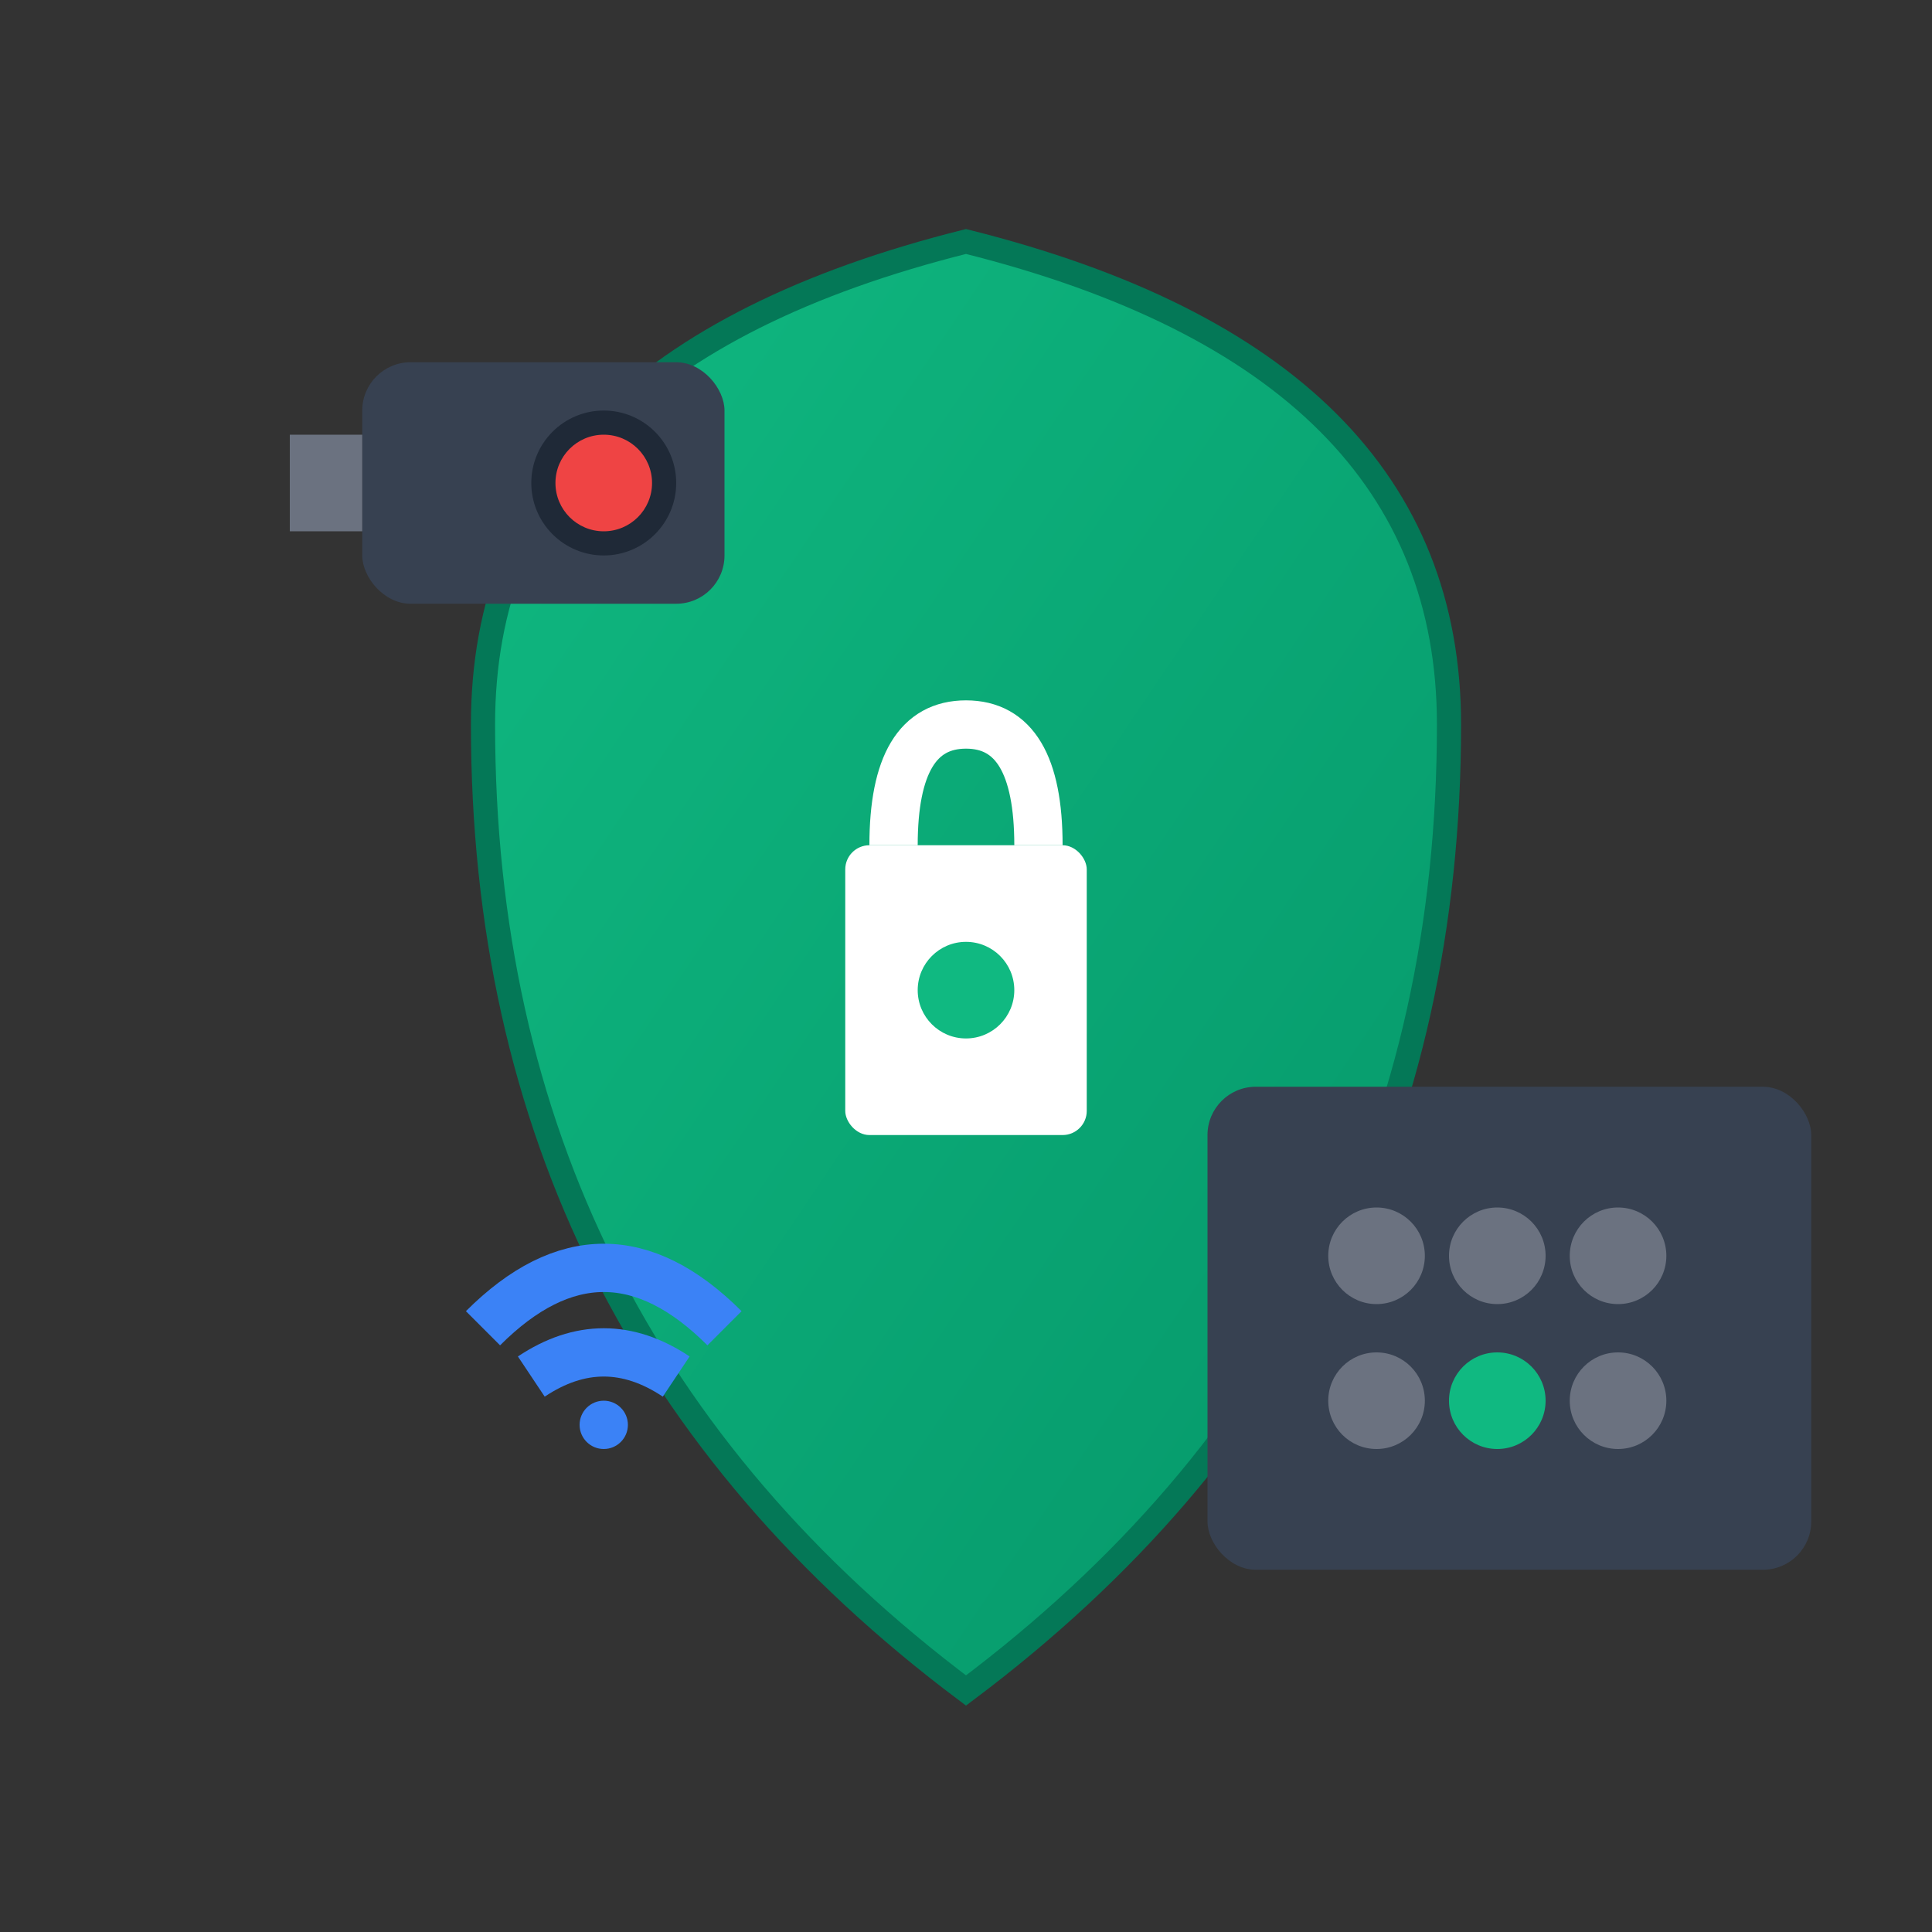 <svg width="80" height="80" viewBox="0 0 80 80" xmlns="http://www.w3.org/2000/svg">
  <rect x="0" y="0" width="80" height="80" fill="#333333" stroke="none"/>
  <defs>
    <linearGradient id="shieldGradient" x1="0%" y1="0%" x2="100%" y2="100%">
      <stop offset="0%" style="stop-color:#10b981;stop-opacity:1" />
      <stop offset="100%" style="stop-color:#059669;stop-opacity:1" />
    </linearGradient>
  </defs>
  
  <!-- Shield -->
  <path d="M40 10 Q20 15 20 30 Q20 55 40 70 Q60 55 60 30 Q60 15 40 10 Z" fill="url(#shieldGradient)" stroke="#047857" stroke-width="1"/>
  
  <!-- Lock -->
  <rect x="35" y="35" width="10" height="12" rx="1" fill="#ffffff"/>
  <path d="M37 35 Q37 30 40 30 Q43 30 43 35" stroke="#ffffff" stroke-width="2" fill="none"/>
  <circle cx="40" cy="41" r="2" fill="#10b981"/>
  
  <!-- Camera -->
  <rect x="15" y="15" width="15" height="10" rx="2" fill="#374151"/>
  <circle cx="25" cy="20" r="3" fill="#1f2937"/>
  <circle cx="25" cy="20" r="2" fill="#ef4444"/>
  <rect x="12" y="18" width="3" height="4" fill="#6b7280"/>
  
  <!-- Keypad -->
  <rect x="50" y="45" width="25" height="20" rx="2" fill="#374151"/>
  <circle cx="57" cy="52" r="2" fill="#6b7280"/>
  <circle cx="62" cy="52" r="2" fill="#6b7280"/>
  <circle cx="67" cy="52" r="2" fill="#6b7280"/>
  <circle cx="57" cy="58" r="2" fill="#6b7280"/>
  <circle cx="62" cy="58" r="2" fill="#10b981"/>
  <circle cx="67" cy="58" r="2" fill="#6b7280"/>
  
  <!-- WiFi signal -->
  <path d="M20 55 Q25 50 30 55" stroke="#3b82f6" stroke-width="2" fill="none"/>
  <path d="M22 57 Q25 55 28 57" stroke="#3b82f6" stroke-width="2" fill="none"/>
  <circle cx="25" cy="59" r="1" fill="#3b82f6"/>
</svg>